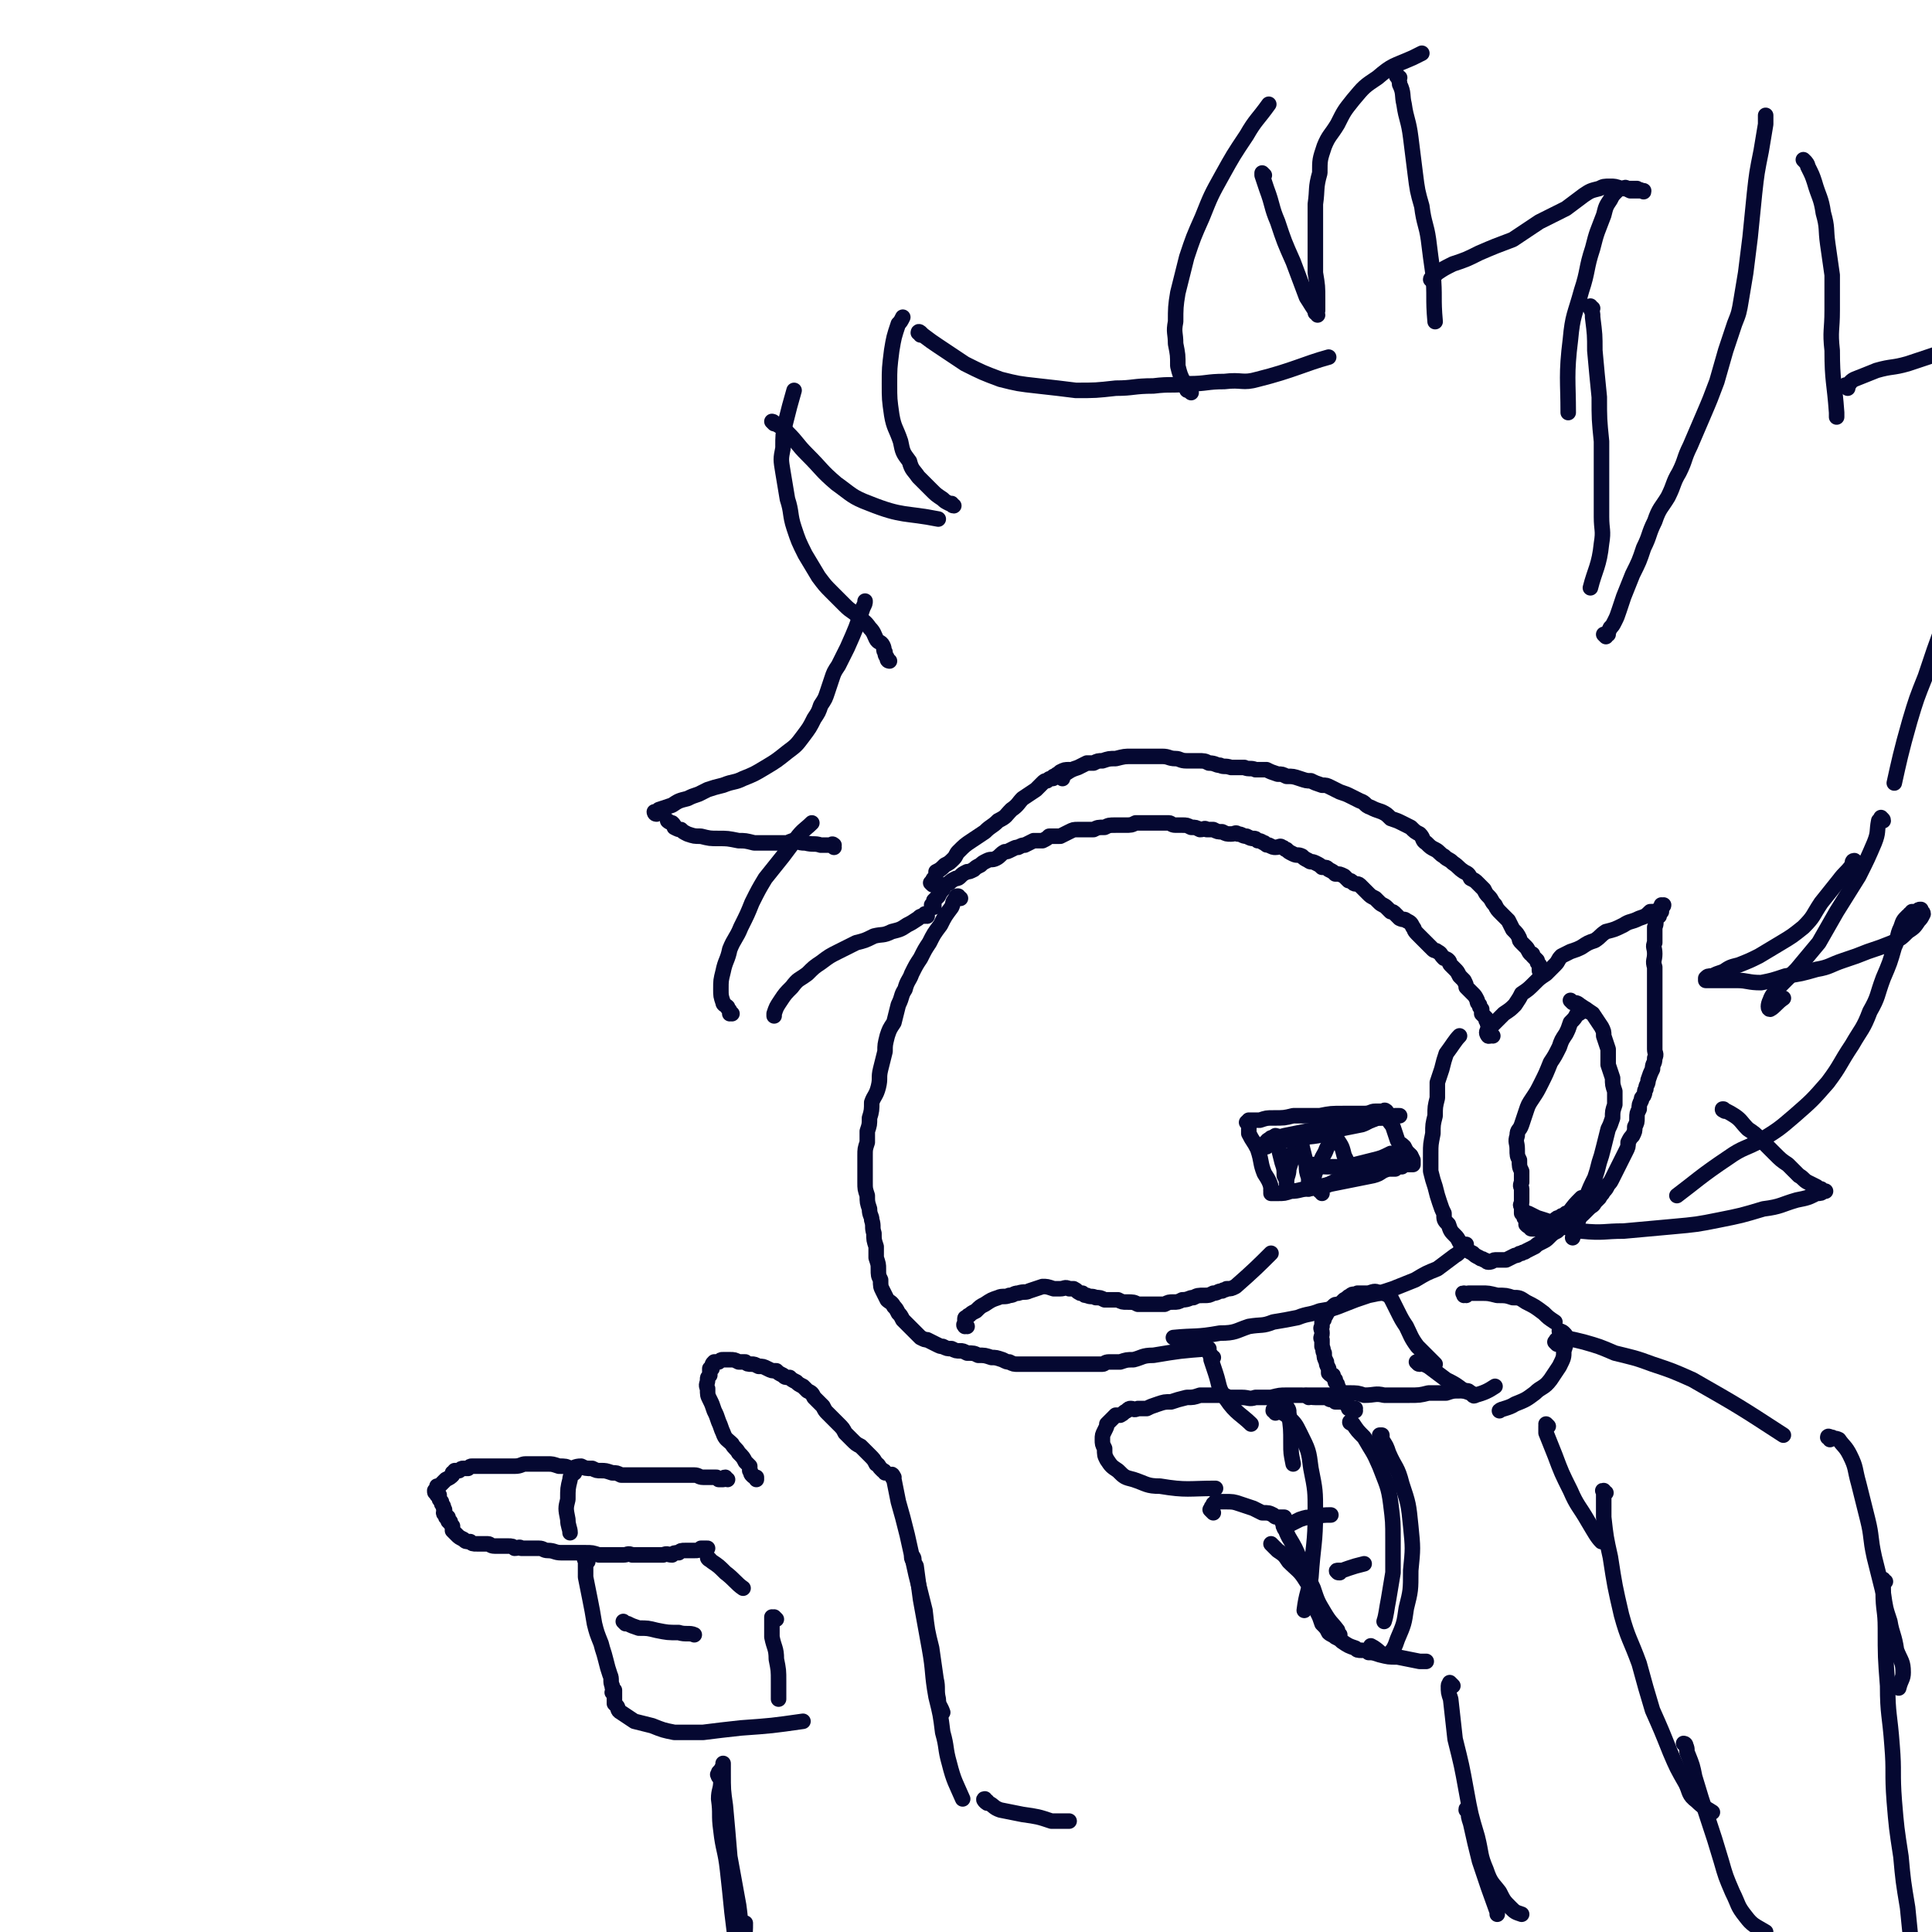 <svg viewBox='0 0 871 871' version='1.1' xmlns='http://www.w3.org/2000/svg' xmlns:xlink='http://www.w3.org/1999/xlink'><g fill='none' stroke='#050831' stroke-width='7' stroke-linecap='round' stroke-linejoin='round'><path d='M421,409c0,0 -1,-1 -1,-1 0,0 1,1 1,1 0,0 0,-1 0,-2 0,0 0,0 0,-1 1,-1 1,-1 2,-2 1,-2 1,-2 2,-3 1,-2 1,-2 3,-3 1,-1 1,-1 3,-2 1,0 1,0 2,-1 1,-1 1,-1 3,-2 1,0 1,0 3,-1 1,-1 1,-1 3,-2 1,-1 1,-1 3,-2 2,-1 2,0 4,-1 2,-1 2,-2 4,-3 1,0 1,0 3,-1 2,-1 2,-1 3,-1 2,-1 2,-1 3,-1 2,-1 2,-1 4,-2 2,0 2,0 4,0 2,-1 2,-1 3,-2 3,0 3,0 5,0 2,-1 2,-1 4,-2 2,-1 2,-1 4,-1 1,0 1,0 3,0 2,0 2,0 4,0 2,-1 2,-1 5,-1 2,-1 2,-1 5,-1 2,0 2,0 4,0 3,0 3,0 5,-1 2,0 2,0 4,0 2,0 2,0 4,0 2,0 2,0 3,0 2,0 2,0 4,0 1,0 1,1 3,1 2,0 2,0 3,0 2,0 2,0 4,1 2,0 2,0 4,1 2,0 2,-1 3,0 2,0 2,0 3,0 2,1 2,1 4,1 2,1 2,1 4,1 2,0 2,-1 3,0 2,0 2,1 4,1 2,1 2,1 3,1 1,0 1,0 2,1 2,0 2,1 3,1 1,1 1,1 2,1 2,1 2,1 3,1 2,0 2,-1 3,0 1,0 1,1 2,1 1,1 1,1 3,2 2,1 2,0 4,1 1,1 1,1 3,2 1,1 1,0 3,1 2,1 2,1 3,2 2,0 2,0 3,1 2,1 2,1 3,2 2,0 2,0 4,1 1,1 1,1 2,2 1,0 1,0 2,1 1,1 2,0 3,1 1,1 1,1 2,2 1,1 1,1 2,2 1,1 1,1 3,2 1,1 1,1 2,2 1,1 2,1 3,2 1,1 1,1 2,2 1,0 1,0 2,1 1,1 1,1 2,2 2,1 2,0 3,1 2,1 2,1 3,3 1,1 0,1 2,3 1,1 1,1 2,2 1,1 1,1 2,2 1,1 1,1 1,1 1,1 1,1 2,2 1,1 1,0 2,1 2,1 1,1 3,3 0,0 1,0 2,1 1,1 0,1 1,2 1,1 1,1 2,2 1,1 1,1 2,3 1,1 1,1 2,2 1,2 1,2 1,3 1,1 1,1 2,2 1,1 1,1 1,1 1,1 1,1 2,3 0,1 0,1 1,2 0,1 0,1 1,2 0,1 0,1 0,2 1,1 1,1 2,2 0,0 0,0 0,1 1,1 0,1 1,2 0,2 0,2 0,4 0,0 0,0 0,1 '/><path d='M421,399c-1,0 -1,-1 -1,-1 -1,0 0,0 0,0 0,0 0,0 0,0 0,1 0,0 0,0 -1,0 0,0 0,0 1,-1 0,-1 1,-2 1,-1 1,-2 1,-3 2,-1 2,-1 4,-3 2,-1 2,-1 4,-3 1,-1 1,-2 2,-3 3,-3 3,-3 6,-5 3,-2 3,-2 6,-4 3,-3 3,-2 6,-5 4,-2 3,-2 6,-5 3,-2 3,-3 5,-5 3,-2 3,-2 6,-4 1,-1 1,-1 3,-3 1,-1 1,-1 2,-1 1,-1 1,-1 2,-1 1,0 1,0 1,-1 1,0 1,-1 2,-1 1,-1 1,-1 1,-1 2,-1 2,-1 4,-1 0,0 0,0 0,0 '/><path d='M479,351c0,0 -1,-1 -1,-1 0,0 1,0 1,0 -1,0 -1,0 -1,0 0,0 1,0 2,-1 3,-2 3,-2 6,-3 2,-1 2,-1 4,-2 2,0 2,0 3,0 2,-1 2,-1 4,-1 3,-1 3,-1 6,-1 4,-1 4,-1 7,-1 4,0 4,0 7,0 3,0 3,0 7,0 3,0 3,1 6,1 2,0 2,1 5,1 3,0 3,0 5,0 3,0 3,0 5,1 3,0 3,1 5,1 2,1 2,0 5,1 3,0 3,0 6,0 2,1 3,0 5,1 2,0 2,0 5,0 2,1 2,1 5,2 2,0 2,0 4,1 3,0 3,0 6,1 3,1 3,1 5,1 2,1 2,1 5,2 2,0 2,0 4,1 2,1 2,1 4,2 3,1 3,1 5,2 2,1 2,1 4,2 3,1 2,2 5,3 2,1 2,1 5,2 2,1 2,1 4,3 3,1 3,1 5,2 2,1 2,1 4,2 2,2 2,2 4,3 2,2 1,3 3,4 2,2 2,2 4,3 2,1 2,2 4,3 2,2 2,1 4,3 3,2 2,2 5,4 2,1 2,1 3,3 2,1 2,1 3,2 2,2 2,2 3,3 1,2 1,2 2,3 2,2 1,2 3,4 1,2 1,2 3,4 1,1 1,1 3,3 1,2 1,2 2,4 2,2 2,2 3,4 0,1 0,1 1,2 1,1 1,1 2,2 1,1 1,2 2,3 1,0 1,0 1,1 1,1 1,1 2,2 0,1 0,1 1,2 0,1 0,1 0,2 0,1 0,1 1,2 0,0 0,0 0,0 0,0 0,0 0,0 '/><path d='M673,467c-1,0 -1,-1 -1,-1 -1,0 0,0 0,1 0,0 0,0 -1,0 0,0 0,0 0,0 -1,-1 -1,-2 0,-3 0,0 0,0 0,0 2,-2 2,-2 3,-3 2,-2 2,-2 4,-4 3,-2 3,-2 5,-4 2,-3 2,-3 3,-5 3,-2 3,-2 6,-5 2,-2 2,-2 5,-4 2,-2 2,-2 4,-4 2,-2 1,-2 3,-4 2,-1 2,-1 4,-2 3,-1 3,-1 5,-2 3,-2 3,-2 6,-3 3,-2 2,-2 5,-4 4,-1 4,-1 8,-3 3,-2 3,-1 7,-3 3,-1 3,-1 5,-3 2,0 2,0 4,-1 1,-1 1,-1 2,-2 0,0 0,0 0,0 0,1 -1,0 -1,0 0,1 0,1 0,3 -1,0 -1,0 -1,1 0,0 0,0 0,0 0,0 0,0 0,1 -1,0 -1,0 -1,1 -1,2 0,2 -1,4 0,3 0,3 0,7 -1,2 0,2 0,5 0,3 -1,3 0,6 0,3 0,3 0,6 0,3 0,3 0,7 0,3 0,3 0,7 0,3 0,3 0,7 0,2 0,2 0,5 0,2 0,2 0,5 0,2 1,2 0,4 0,3 -1,2 -1,5 -1,2 -1,2 -2,5 0,2 -1,2 -1,4 -1,1 0,1 -1,3 -1,1 -1,1 -1,2 -1,2 -1,2 -1,4 -1,2 -1,2 -1,4 0,2 0,2 -1,4 0,2 0,2 -1,4 -1,1 -1,1 -2,3 0,2 0,2 -1,4 -1,2 -1,2 -2,4 -1,2 -1,2 -2,4 -1,2 -1,2 -2,4 -1,2 -1,2 -2,3 -1,2 -1,2 -2,3 -1,2 -1,1 -2,3 -1,1 -1,1 -2,2 -1,2 -1,1 -3,3 -1,1 -1,1 -2,2 -1,1 -1,1 -3,2 -1,0 -1,0 -2,1 -2,1 -2,1 -3,2 -2,1 -2,1 -4,3 -2,1 -2,1 -4,3 -1,1 -1,1 -3,2 -2,1 -2,1 -3,2 -2,1 -2,1 -4,2 -1,1 -1,0 -2,1 -2,0 -1,1 -3,1 -2,1 -2,1 -4,2 -1,0 -1,0 -3,0 -1,0 -1,0 -2,0 -1,0 -1,1 -3,1 -1,0 -1,-1 -2,-1 -1,-1 -1,0 -2,-1 -2,-1 -2,-1 -3,-2 -2,-1 -2,-1 -3,-2 -2,-2 -2,-2 -3,-3 -1,-2 -1,-2 -2,-3 -2,-2 -2,-2 -3,-5 -2,-2 -2,-2 -2,-5 -1,-2 -1,-2 -2,-5 -1,-3 -1,-3 -2,-7 -1,-3 -1,-3 -2,-7 0,-4 0,-4 0,-8 0,-4 0,-4 1,-9 0,-4 0,-4 1,-8 0,-4 0,-4 1,-8 0,-4 0,-4 0,-7 1,-3 1,-3 2,-6 1,-4 1,-4 2,-7 3,-4 4,-6 6,-8 '/><path d='M716,456c0,0 -1,-1 -1,-1 0,0 0,0 0,0 -1,0 -1,0 -1,0 -1,0 -1,0 -1,1 -1,1 -1,1 -2,1 -1,2 -1,2 -3,4 -1,3 -1,3 -2,5 -2,3 -2,3 -3,6 -2,4 -2,4 -4,7 -2,5 -2,5 -4,9 -2,4 -2,4 -4,7 -2,3 -2,3 -3,6 -1,3 -1,3 -2,6 -1,3 -2,2 -2,5 -1,3 0,3 0,6 0,3 0,3 1,5 0,3 0,3 1,5 0,2 0,2 0,5 -1,2 0,2 0,3 0,2 0,2 0,4 0,1 0,1 0,2 0,1 -1,1 0,2 0,2 0,2 0,3 1,0 1,0 1,1 0,1 0,1 1,2 0,1 0,1 0,2 1,1 1,1 2,1 0,1 0,1 1,1 0,0 1,0 2,0 0,0 0,0 1,0 1,0 1,0 2,0 0,0 0,0 1,0 0,0 0,0 0,0 0,0 0,0 0,0 1,-1 1,-1 2,-2 1,-1 1,-1 2,-2 1,-1 1,-1 2,-1 1,-1 1,-1 2,-1 1,0 1,0 1,-1 0,0 0,0 1,0 0,0 0,0 0,0 3,-4 3,-4 6,-7 '/><path d='M709,452c0,0 -1,-1 -1,-1 0,0 0,0 1,1 1,0 2,0 3,1 3,2 3,2 6,4 2,3 2,3 4,6 1,2 1,2 1,4 1,3 1,3 2,6 0,3 0,4 0,7 1,3 1,3 2,6 0,3 0,3 1,6 0,3 0,3 0,6 -1,3 -1,3 -1,6 -1,3 -1,3 -2,5 -1,4 -1,4 -2,8 -1,4 -1,4 -2,7 -1,4 -1,4 -2,7 -2,4 -2,4 -4,9 -3,9 -3,9 -6,18 '/><path d='M564,506c0,0 -1,-1 -1,-1 0,0 1,0 2,0 1,0 1,0 3,0 3,-1 3,-1 6,-1 5,0 5,0 9,-1 6,0 6,0 12,0 5,-1 5,-1 11,-1 4,0 4,0 9,0 3,0 3,-1 5,-1 2,0 2,0 3,0 1,0 1,0 1,0 1,0 1,0 1,0 0,0 0,0 0,0 0,0 -1,0 -1,0 0,-1 1,0 1,0 0,1 0,2 1,3 0,2 1,2 2,4 1,3 1,3 2,6 1,2 1,1 3,3 1,2 1,2 2,3 1,1 1,1 2,3 0,0 0,0 0,1 0,0 0,0 0,1 0,0 0,0 0,0 0,0 0,0 0,0 -1,0 -1,0 -2,0 -2,0 -2,0 -3,1 -2,0 -2,0 -3,1 -2,0 -2,0 -3,0 -4,1 -3,2 -7,3 -5,1 -5,1 -10,2 -5,1 -5,1 -10,2 -4,1 -4,1 -9,2 -4,0 -4,1 -8,1 -3,1 -3,1 -6,1 -1,0 -1,0 -3,0 0,0 0,0 0,0 1,0 0,-1 0,-1 0,0 0,1 0,1 '/><path d='M563,507c0,0 -1,-1 -1,-1 0,0 0,0 1,1 0,2 0,2 0,4 2,4 2,3 4,7 2,6 1,6 3,11 2,3 3,5 3,7 '/><path d='M436,598c-1,0 -1,-1 -1,-1 -1,0 0,1 0,1 0,-1 0,-1 0,-2 0,0 0,0 0,-1 0,0 0,0 0,0 0,-1 0,-1 1,-1 0,0 0,-1 1,-1 1,-1 1,-1 3,-2 2,-2 2,-2 4,-3 3,-2 3,-2 6,-3 2,-1 3,0 5,-1 2,0 2,-1 4,-1 3,-1 3,0 5,-1 3,-1 3,-1 6,-2 2,0 2,0 5,1 2,0 2,0 3,0 2,0 2,-1 4,0 1,0 1,0 2,0 2,1 1,1 3,2 0,0 0,0 1,0 1,1 1,1 2,1 2,1 2,0 4,1 2,0 2,0 4,1 3,0 3,0 6,0 2,1 2,1 4,1 3,0 3,0 5,1 1,0 1,0 3,0 2,0 2,0 3,0 1,0 2,0 3,0 2,0 2,0 3,0 2,-1 2,-1 4,-1 2,0 2,0 4,-1 3,0 3,-1 5,-1 2,-1 2,-1 5,-1 2,0 2,0 4,-1 2,0 2,-1 4,-1 1,-1 1,0 2,-1 2,0 2,0 4,-1 8,-7 11,-10 16,-15 '/><path d='M575,515c0,0 -1,-1 -1,-1 0,0 0,0 1,1 0,0 0,0 0,0 0,-1 0,-1 0,-2 0,0 1,0 1,0 0,-1 -1,-1 -1,-1 0,0 0,0 0,0 1,2 1,2 1,4 1,4 1,4 2,8 1,3 1,3 1,6 1,2 1,2 1,3 0,0 0,0 0,0 0,1 0,1 0,1 0,0 0,0 0,-1 0,-3 1,-3 1,-6 1,-3 1,-3 2,-7 1,-3 1,-3 2,-5 0,-1 0,-1 0,-1 0,-1 0,-1 1,-1 0,0 0,0 0,0 0,2 1,2 1,4 1,4 1,4 2,8 0,3 0,3 1,6 0,2 0,2 0,3 0,1 0,1 0,1 0,1 0,1 0,1 1,-2 1,-2 2,-4 1,-4 1,-4 3,-7 1,-4 2,-4 3,-7 1,-2 1,-2 2,-5 0,-1 0,-1 0,-3 1,0 1,0 1,-1 0,-1 1,-1 1,-1 0,0 -1,1 0,1 0,2 0,3 1,5 2,3 2,3 3,7 1,2 1,2 2,4 1,1 1,1 1,2 0,0 0,0 0,0 1,0 0,-1 0,-1 '/><path d='M576,517c0,-1 -1,-1 -1,-1 0,-1 0,0 0,0 0,0 0,0 0,0 1,0 1,-1 1,-1 3,-1 3,-1 6,-1 6,-2 6,-1 12,-2 5,-1 5,-2 10,-3 5,-1 5,-1 10,-2 3,-1 3,-2 7,-3 1,0 2,0 3,0 1,0 1,0 1,0 0,0 0,0 0,0 '/><path d='M571,517c0,-1 -1,-1 -1,-1 0,-1 1,0 1,0 0,0 0,0 0,0 0,-1 -1,-1 0,-1 0,-1 1,-1 2,-2 3,-1 3,0 6,-1 5,-1 5,-1 10,-2 6,-1 6,-1 11,-2 5,-1 6,0 11,-1 5,-1 5,-1 10,-3 4,0 4,-1 8,-1 1,0 1,0 2,0 '/><path d='M590,526c0,0 -1,-1 -1,-1 0,0 0,1 1,1 0,0 0,0 0,0 1,-1 1,-1 2,-1 3,0 3,1 6,1 3,0 3,0 6,0 4,0 4,0 7,-1 4,-1 4,-1 8,-2 4,-1 4,-1 8,-3 1,0 1,0 2,0 '/><path d='M596,538c0,-1 -1,-1 -1,-1 0,-1 1,0 1,0 -1,0 -1,0 -1,0 0,0 0,0 0,-1 4,-2 4,-2 8,-4 8,-3 8,-3 16,-6 8,-3 11,-3 17,-5 '/><path d='M399,664c0,-1 -1,-1 -1,-1 -1,-1 -1,-1 -1,-1 -1,-1 -1,-2 -2,-2 -1,-2 -1,-2 -3,-4 -2,-2 -2,-2 -4,-4 -2,-1 -2,-1 -4,-3 -1,-1 -1,-1 -3,-3 -1,-2 -1,-2 -3,-4 -1,-1 -1,-1 -3,-3 -1,-1 -1,-1 -2,-2 -1,-1 -1,-1 -2,-3 -1,-1 -1,-1 -2,-2 -1,-1 -1,-1 -2,-2 -1,-2 -1,-2 -3,-3 -1,-1 -1,-1 -2,-2 -2,-1 -2,-1 -3,-2 -2,-1 -2,-1 -3,-2 -2,0 -2,0 -3,-1 -2,-1 -2,-1 -3,-2 -2,0 -2,0 -4,-1 -2,-1 -2,-1 -4,-1 -2,-1 -2,-1 -3,-1 -2,0 -2,0 -3,-1 -2,0 -2,0 -3,0 -2,-1 -2,-1 -4,-1 -1,0 -1,0 -3,0 -1,0 -1,0 -2,1 -1,0 -2,0 -2,0 -1,1 -1,1 -1,3 -1,0 -1,0 -1,0 0,2 0,2 0,3 -1,1 -1,1 -1,2 0,2 -1,2 0,4 0,3 0,3 1,5 1,2 1,2 2,5 1,2 1,2 2,5 1,2 1,3 2,5 1,3 2,3 4,5 1,2 2,2 3,4 2,2 2,2 3,4 1,1 1,1 2,2 0,1 0,1 0,2 1,1 0,1 1,2 1,1 1,1 2,1 0,1 0,1 0,1 '/><path d='M328,667c-1,0 -1,-1 -1,-1 -1,0 -1,1 -1,1 0,0 0,0 -1,0 0,0 0,0 -1,0 -1,-1 -1,-1 -1,-1 -2,0 -2,0 -3,0 -2,0 -2,0 -3,0 -2,0 -2,-1 -4,-1 -2,0 -2,0 -4,0 -2,0 -2,0 -4,0 -2,0 -2,0 -4,0 -3,0 -3,0 -5,0 -3,0 -3,0 -6,0 -2,0 -2,0 -5,0 -2,0 -2,0 -5,0 -2,-1 -2,-1 -4,-1 -3,-1 -3,-1 -5,-1 -2,0 -2,0 -4,-1 -3,0 -3,0 -5,-1 -3,0 -3,1 -5,1 -2,-1 -2,-1 -5,-1 -3,-1 -3,-1 -5,-1 -3,0 -3,0 -5,0 -3,0 -3,0 -5,0 -2,0 -2,1 -5,1 -3,0 -3,0 -5,0 -3,0 -3,0 -5,0 -2,0 -2,0 -4,0 -1,0 -1,0 -2,0 -1,0 -1,0 -2,0 -1,0 -1,0 -1,0 -1,0 -1,0 -2,1 -1,0 -1,0 -2,0 -1,0 -1,0 -2,1 -1,0 -1,0 -2,0 0,1 0,1 -1,1 0,0 0,0 0,1 -1,1 -1,1 -3,2 -1,1 -1,1 -2,2 -1,1 -1,1 -2,1 0,1 0,1 0,2 0,0 -1,0 -1,0 0,1 0,1 1,1 0,0 0,0 0,1 1,0 1,0 1,0 0,1 0,1 0,1 0,1 0,1 1,2 0,2 1,1 1,3 1,1 0,1 0,2 0,1 1,0 1,1 0,1 0,1 0,1 0,0 0,0 1,0 0,0 0,0 0,0 0,1 0,1 0,1 0,1 0,1 1,1 0,1 0,1 1,2 0,1 0,1 0,2 1,1 1,1 2,2 1,1 1,1 3,2 1,1 1,1 3,1 1,1 1,1 3,1 1,0 1,0 3,0 1,0 1,0 2,0 1,0 1,1 3,1 2,0 2,0 3,0 2,0 2,0 3,0 2,0 2,0 3,1 2,0 2,-1 3,0 2,0 2,0 4,0 2,0 2,0 4,0 2,0 2,1 4,1 3,0 3,1 6,1 2,0 2,0 5,0 3,0 3,0 6,0 3,0 3,0 6,1 2,0 2,0 5,0 2,0 2,0 3,0 2,0 2,0 3,0 2,0 2,-1 4,0 2,0 2,0 4,0 2,0 2,0 3,0 2,0 2,0 3,0 2,0 2,0 4,0 2,-1 2,0 4,0 1,-1 1,-1 3,-1 1,-1 1,-1 3,-1 1,0 1,0 2,0 1,0 1,0 2,0 2,0 2,0 3,-1 1,0 2,0 3,0 '/><path d='M259,664c0,0 -1,-1 -1,-1 0,0 1,0 1,1 -1,1 -2,1 -2,3 -1,4 -1,4 -1,9 -1,4 -1,4 0,9 0,3 1,4 1,6 '/><path d='M265,704c-1,0 -1,-1 -1,-1 -1,0 0,0 0,1 0,0 0,0 0,1 0,3 0,3 0,6 1,5 1,5 2,10 1,5 1,5 2,11 1,4 1,4 3,9 1,4 1,3 2,7 1,4 1,4 2,7 1,2 0,3 1,5 0,1 0,1 1,2 0,1 0,1 0,2 0,0 0,0 0,0 0,0 -1,-1 -1,-1 0,0 1,1 1,1 0,0 0,0 0,0 0,1 0,1 0,1 0,0 0,0 0,1 0,0 0,0 0,1 0,0 0,0 0,1 0,0 0,0 1,1 1,1 0,2 2,3 3,2 3,2 6,4 4,1 4,1 8,2 5,2 5,2 10,3 6,0 6,0 13,0 8,-1 8,-1 17,-2 14,-1 14,-1 28,-3 '/><path d='M282,732c0,0 -1,-1 -1,-1 0,0 1,1 2,1 2,1 2,1 5,2 4,0 4,0 8,1 5,1 5,1 10,1 3,1 5,0 7,1 '/><path d='M320,703c0,0 -1,-1 -1,-1 0,1 1,1 2,2 3,2 3,2 6,5 4,3 5,5 8,7 '/><path d='M350,730c0,0 -1,-1 -1,-1 0,0 1,1 1,1 -1,0 -2,-1 -2,-1 0,0 0,1 0,2 0,3 0,3 0,7 1,5 2,5 2,10 1,5 1,5 1,10 0,4 0,6 0,8 '/><path d='M403,666c0,0 -1,-2 -1,-1 0,0 0,1 1,2 1,5 1,5 2,10 2,7 2,7 4,15 2,9 2,9 4,18 2,8 2,8 4,16 1,9 1,9 3,17 1,7 1,7 2,14 1,4 0,5 1,9 0,3 1,3 2,6 '/><path d='M412,703c0,-1 -1,-2 -1,-1 0,1 1,2 2,4 1,7 1,8 2,15 2,11 2,11 4,22 2,11 1,11 3,22 2,8 2,8 3,16 2,7 1,7 3,14 2,8 3,9 6,16 '/><path d='M445,812c-1,0 -1,-1 -1,-1 -1,0 0,1 0,1 1,1 1,1 2,1 2,1 2,2 5,3 5,1 5,1 10,2 7,1 7,1 13,3 4,0 4,0 8,0 '/><path d='M325,801c-1,0 -1,-1 -1,-1 -1,0 0,0 0,0 0,0 0,0 0,-1 1,-1 1,-1 2,-3 0,0 0,0 0,-1 0,0 0,0 0,0 0,2 0,2 0,4 0,8 0,8 1,15 1,11 1,11 2,23 2,11 2,11 4,22 1,7 1,12 2,15 1,1 1,-5 1,-7 '/><path d='M325,802c0,0 -1,-1 -1,-1 0,0 1,0 1,1 0,1 0,1 0,1 0,4 -1,4 -1,8 1,7 0,7 1,14 1,9 2,9 3,18 1,9 1,9 2,19 1,8 1,8 2,17 1,6 0,7 3,11 2,3 4,2 8,3 '/><path d='M606,632c0,0 -1,-1 -1,-1 0,0 0,0 0,1 0,0 0,0 0,0 -1,0 -1,0 -2,0 0,0 0,0 0,0 -1,0 -1,0 -1,0 0,-1 0,-1 0,-1 -1,0 -1,0 -1,0 -1,0 -1,0 -1,0 -1,0 -1,-1 -3,-1 -2,0 -2,0 -4,0 -3,0 -3,-1 -6,-1 -3,0 -3,0 -7,0 -3,0 -3,0 -7,1 -4,0 -4,0 -7,0 -3,1 -3,0 -6,0 -3,0 -3,0 -5,0 -2,0 -2,-1 -4,-1 -1,0 -1,0 -3,0 -1,0 -1,0 -3,0 -2,0 -2,0 -4,0 -3,1 -3,1 -6,1 -4,1 -4,1 -7,2 -3,0 -3,0 -6,1 -3,1 -3,1 -5,2 -2,0 -2,0 -4,0 -2,1 -2,0 -3,0 -1,0 -1,0 -2,1 -2,1 -1,1 -3,2 -1,0 -1,0 -2,0 -1,1 -1,1 -2,2 -1,1 -1,1 -2,2 0,1 0,1 -1,3 -1,2 -1,2 -1,4 0,2 0,2 1,4 0,3 0,3 1,5 2,3 2,3 5,5 3,3 3,3 7,4 6,2 6,3 12,3 12,2 13,1 25,1 '/><path d='M547,682c-1,-1 -1,-1 -1,-1 -1,-1 0,0 0,0 0,0 0,-1 0,-1 0,-1 1,-1 1,-2 1,0 0,0 1,-1 2,0 2,0 4,0 4,0 4,0 7,1 3,1 3,1 6,2 2,1 2,1 4,2 3,0 3,0 5,1 1,1 1,1 3,1 1,0 1,0 2,0 0,0 -1,0 -1,0 -1,0 0,1 0,1 0,0 0,0 0,0 0,0 0,0 0,1 0,0 0,0 0,0 0,0 0,0 0,0 1,1 1,1 1,2 1,3 1,3 2,5 3,5 3,5 5,10 3,6 3,7 6,13 2,6 2,6 5,11 3,5 3,4 6,8 0,1 0,1 1,2 '/><path d='M574,697c0,0 -1,-1 -1,-1 0,0 1,1 1,1 0,0 0,0 0,0 1,1 1,1 2,2 3,2 3,2 5,5 4,4 5,4 8,9 3,4 2,4 4,8 1,3 1,3 1,6 1,2 1,2 2,5 2,2 2,2 3,4 1,1 2,1 3,2 2,1 2,1 3,2 3,2 3,2 6,3 1,1 1,1 3,1 '/><path d='M618,745c0,0 -1,-1 -1,-1 0,0 0,1 0,1 0,0 0,0 0,0 1,0 0,-1 0,-1 0,0 0,1 0,1 2,0 2,0 5,1 4,1 4,1 8,1 5,1 5,1 10,2 1,0 1,0 3,0 '/><path d='M655,760c-1,-1 -1,-1 -1,-1 -1,-1 0,0 0,0 0,0 0,0 0,0 0,0 -1,0 -1,1 0,3 0,3 1,6 1,9 1,9 2,18 3,12 3,12 5,23 2,11 2,11 5,21 2,8 1,8 4,15 2,6 3,6 6,10 2,4 2,4 5,7 2,2 2,2 5,3 '/><path d='M662,817c0,-1 -1,-1 -1,-1 0,-1 0,0 1,0 0,3 0,3 1,6 2,9 2,9 4,17 4,12 4,12 8,23 0,0 0,0 0,1 '/><path d='M590,630c0,0 -1,-1 -1,-1 0,0 0,0 1,0 2,0 2,0 5,0 2,0 2,0 5,0 4,-1 4,-1 8,-1 4,0 4,0 7,1 5,0 5,-1 9,0 6,0 6,0 11,0 5,0 5,0 9,-1 4,0 4,0 8,0 3,-1 3,-1 6,-1 2,0 2,0 3,0 1,0 1,0 2,1 1,0 1,2 2,1 4,-1 6,-2 9,-4 '/><path d='M611,636c0,0 -1,-1 -1,-1 0,0 0,0 1,0 0,0 0,0 0,0 0,1 -1,0 -1,0 0,0 0,0 0,0 -1,0 -1,0 -1,0 0,0 -1,0 -1,0 0,0 1,0 0,-1 0,-1 -1,0 -1,-1 -1,-1 -1,-1 -1,-1 0,-2 0,-2 -1,-3 0,-1 -1,-1 -1,-2 -1,-1 0,-1 -1,-2 0,-1 0,-1 -1,-2 0,0 0,0 0,-1 -1,-1 -1,-1 -1,-2 -1,0 -1,0 -2,-1 0,-1 0,-1 0,-2 -1,-2 -1,-2 -1,-3 -1,-2 -1,-2 -1,-4 -1,-1 0,-1 -1,-3 0,-1 0,-1 0,-3 -1,-1 0,-1 0,-3 0,-2 -1,-2 0,-3 0,-1 0,-1 0,-2 1,-1 1,-1 1,-2 1,-1 1,-2 2,-3 1,-1 1,-1 2,-2 1,-1 1,-1 3,-1 1,-1 1,-1 2,-2 2,-1 1,-1 3,-2 1,-1 1,0 3,-1 3,0 3,0 5,0 3,-1 3,-1 5,0 2,0 2,0 4,1 1,1 1,1 2,3 1,2 1,2 2,4 2,4 2,4 4,7 2,4 2,5 5,9 4,4 4,4 8,8 0,0 0,0 0,0 '/><path d='M640,615c-1,0 -1,-1 -1,-1 -1,0 0,0 0,0 3,1 3,1 5,2 4,3 4,3 8,6 4,2 4,2 8,5 3,1 3,1 5,2 '/><path d='M698,643c0,0 -1,-1 -1,-1 0,0 1,1 1,1 -1,0 -1,-1 -1,0 0,1 0,1 0,3 2,5 2,5 4,10 3,8 3,8 7,16 3,7 4,7 8,14 3,5 4,7 6,9 '/><path d='M724,673c-1,0 -1,-1 -1,-1 -1,0 0,0 0,1 0,1 0,1 0,1 0,5 0,5 0,10 1,9 1,9 3,18 2,13 2,13 5,26 3,11 4,11 8,22 3,11 3,11 6,21 4,9 4,9 8,19 3,7 3,7 7,14 2,4 1,5 5,8 3,3 4,3 7,5 '/><path d='M760,787c0,0 -1,-1 -1,-1 0,0 1,0 1,1 1,2 0,2 1,4 2,5 2,5 3,10 3,10 3,10 6,19 3,9 3,9 6,19 2,7 2,7 5,14 3,6 2,6 6,11 3,4 4,4 9,7 '/><path d='M580,689c-1,0 -1,-1 -1,-1 -1,0 0,0 0,1 0,0 0,0 0,0 1,-1 1,-1 1,-1 1,-1 1,-1 2,-1 2,-1 2,-1 4,-2 3,-1 3,-1 6,-1 4,-1 5,-1 8,-1 '/><path d='M604,709c-1,0 -1,0 -1,-1 -1,0 0,1 0,0 3,0 2,0 5,-1 3,-1 3,-1 7,-2 '/><path d='M433,405c-1,0 -1,-1 -1,-1 -1,0 0,0 0,0 0,0 0,0 0,0 0,1 0,0 0,0 -1,0 -1,0 -1,1 -2,2 -1,2 -2,4 -3,4 -3,4 -5,8 -3,4 -3,4 -5,8 -2,3 -2,3 -4,7 -2,3 -2,3 -4,7 -1,3 -2,3 -3,7 -2,3 -1,3 -3,7 -1,4 -1,4 -2,8 -2,3 -2,3 -3,6 -1,4 -1,4 -1,7 -1,4 -1,4 -2,8 -1,4 0,4 -1,8 -1,4 -2,4 -3,7 0,3 0,4 -1,7 0,3 0,3 -1,6 0,2 0,2 0,5 -1,3 -1,3 -1,6 0,3 0,3 0,6 0,3 0,3 0,6 0,3 0,3 1,6 0,3 0,3 1,6 0,3 1,3 1,5 1,3 0,3 1,6 0,3 0,3 1,6 0,3 0,3 0,5 1,3 1,3 1,5 0,3 0,3 1,5 0,3 0,3 1,5 1,2 1,2 2,4 1,1 2,1 3,3 1,1 1,1 2,3 1,1 1,1 2,3 1,1 1,1 2,2 2,2 2,2 3,3 2,2 2,2 3,3 2,1 2,1 3,1 2,1 2,1 4,2 2,1 2,1 3,1 2,1 2,1 4,1 2,1 2,1 4,1 1,0 1,0 3,1 3,0 3,0 5,1 3,0 3,0 6,1 2,0 2,0 5,1 2,1 2,1 3,1 2,1 2,1 4,1 2,0 2,0 5,0 2,0 2,0 4,0 2,0 2,0 4,0 2,0 2,0 4,0 2,0 2,0 5,0 1,0 1,0 3,0 2,0 2,0 4,0 1,0 1,0 2,0 1,0 1,0 3,0 1,0 1,0 2,0 1,0 1,0 2,0 1,0 1,-1 3,-1 1,0 1,0 2,0 2,0 2,0 3,0 3,-1 3,-1 6,-1 4,-1 4,-2 9,-2 12,-2 12,-2 25,-3 '/><path d='M660,562c0,-1 -1,-1 -1,-1 0,-1 0,0 0,0 0,0 0,0 0,0 1,0 0,0 0,0 0,-1 0,0 1,0 0,0 0,0 0,0 1,0 1,0 1,0 0,0 0,1 -1,1 -2,2 -2,3 -4,4 -4,3 -4,3 -8,6 -5,2 -5,2 -10,5 -5,2 -5,2 -10,4 -6,2 -6,2 -11,3 -6,2 -6,2 -11,4 -5,2 -5,2 -11,3 -5,2 -5,1 -10,3 -5,1 -5,1 -11,2 -5,2 -5,1 -11,2 -6,2 -6,3 -13,3 -11,2 -11,1 -21,2 '/><path d='M547,612c-1,0 -1,-1 -1,-1 -1,0 0,0 0,0 0,1 0,1 0,2 1,3 1,3 2,6 2,6 1,7 5,12 4,6 7,7 11,11 '/><path d='M704,601c0,0 -1,-1 -1,-1 0,0 0,1 1,1 0,0 0,0 0,0 0,0 -1,-1 -1,-1 0,0 1,0 2,1 1,1 1,1 1,3 0,2 0,2 -1,5 0,3 0,3 -2,7 -2,3 -2,3 -4,6 -3,4 -4,3 -7,6 -4,3 -4,3 -9,5 -3,2 -6,2 -7,3 '/><path d='M661,584c-1,0 -1,-1 -1,-1 -1,0 0,0 0,1 1,0 1,-1 2,-1 3,0 3,0 6,0 3,0 3,0 7,1 4,0 4,0 7,1 3,0 3,0 6,2 4,2 4,2 8,5 2,2 2,2 5,4 '/><path d='M702,606c0,0 -1,-1 -1,-1 0,0 0,0 0,0 1,0 0,-1 1,-1 1,-1 2,-1 3,-1 5,1 5,1 9,2 7,2 7,2 14,5 8,2 9,2 17,5 9,3 9,3 18,7 21,12 21,12 41,25 '/><path d='M825,649c0,-1 -1,-1 -1,-1 0,-1 1,0 2,0 1,1 1,0 3,1 2,3 3,3 5,7 3,6 2,6 4,13 2,8 2,8 4,16 2,8 1,8 3,17 2,8 2,8 4,16 1,7 1,7 3,13 1,6 2,6 3,13 2,5 3,5 3,10 0,3 -1,3 -2,7 '/><path d='M850,713c-1,0 -1,-1 -1,-1 -1,0 0,0 0,1 0,2 0,2 0,5 0,8 1,8 1,16 0,13 0,13 1,26 0,13 1,13 2,27 1,12 0,12 1,25 1,12 1,12 3,25 1,11 1,11 3,23 1,10 1,10 2,20 0,6 1,6 1,11 0,1 -1,1 -1,2 '/><path d='M418,413c0,0 -1,-1 -1,-1 0,0 1,0 1,1 0,0 -1,-1 -1,0 -2,0 -2,0 -3,1 -3,2 -3,2 -5,3 -3,2 -3,2 -7,3 -4,2 -4,1 -8,2 -4,2 -4,2 -8,3 -4,2 -4,2 -8,4 -4,2 -4,2 -8,5 -3,2 -3,2 -6,5 -4,3 -4,2 -7,6 -3,3 -3,3 -5,6 -2,3 -2,3 -3,6 0,0 0,0 0,1 '/><path d='M330,457c0,0 -1,-1 -1,-1 0,0 0,1 0,1 0,0 0,-1 0,-1 0,-1 -1,-1 -1,-2 -1,-1 -2,-1 -2,-2 -1,-3 -1,-3 -1,-6 0,-4 0,-4 1,-8 1,-5 2,-5 3,-10 2,-5 3,-5 5,-10 3,-6 3,-6 5,-11 3,-6 3,-6 6,-11 4,-5 4,-5 8,-10 3,-4 3,-4 6,-8 3,-4 4,-4 7,-7 0,0 0,0 0,0 '/><path d='M376,382c0,-1 -1,-1 -1,-1 0,-1 1,0 1,0 0,0 -1,0 -1,0 -3,0 -3,0 -5,0 -3,-1 -3,0 -7,-1 -2,0 -2,0 -4,-1 -2,0 -2,0 -4,1 -2,0 -2,0 -4,0 -2,0 -2,0 -5,0 -3,0 -3,0 -6,0 -4,-1 -4,-1 -7,-1 -5,-1 -5,-1 -9,-1 -4,0 -4,0 -8,-1 -3,0 -3,0 -6,-1 -2,-1 -2,-1 -3,-2 -1,0 -1,0 -3,-1 0,-1 0,-1 -1,-2 -1,0 -2,-1 -2,-1 '/><path d='M296,367c0,0 -1,-1 -1,-1 0,0 0,1 1,1 0,0 0,0 0,0 0,-1 0,-1 1,-2 3,-1 3,-1 6,-2 3,-2 3,-2 7,-3 2,-1 2,-1 5,-2 2,-1 2,-1 4,-2 3,-1 3,-1 7,-2 5,-2 5,-1 9,-3 5,-2 5,-2 10,-5 5,-3 5,-3 10,-7 4,-3 4,-3 7,-7 3,-4 3,-4 5,-8 2,-3 2,-3 3,-6 2,-3 2,-3 3,-6 1,-3 1,-3 2,-6 1,-3 1,-3 3,-6 2,-4 2,-4 4,-8 4,-9 4,-9 7,-18 1,-2 1,-2 1,-3 '/><path d='M401,298c0,0 -1,0 -1,-1 0,0 0,0 0,0 0,-1 -1,-1 -1,-3 -1,-1 0,-1 -1,-3 -1,-2 -2,-1 -3,-3 -1,-2 -1,-3 -3,-5 -2,-3 -3,-3 -5,-5 -3,-3 -3,-2 -6,-5 -3,-3 -3,-3 -6,-6 -3,-3 -3,-3 -6,-7 -3,-5 -3,-5 -6,-10 -3,-6 -3,-6 -5,-12 -2,-6 -1,-7 -3,-13 -1,-6 -1,-6 -2,-12 -1,-6 -1,-6 0,-11 0,-6 0,-6 1,-11 2,-8 2,-8 4,-15 '/><path d='M349,191c0,0 -1,-1 -1,-1 0,0 1,0 1,1 0,0 0,0 0,0 0,0 -1,-1 -1,-1 3,2 4,2 7,5 5,5 4,5 9,10 7,7 6,7 13,13 7,5 7,6 15,9 15,6 16,4 31,7 '/><path d='M430,228c-1,0 -1,-1 -1,-1 -1,0 0,0 0,0 0,0 0,0 0,0 -1,0 -1,0 -1,0 -2,-1 -2,-1 -3,-2 -3,-2 -3,-2 -5,-4 -3,-3 -3,-3 -6,-6 -2,-3 -3,-3 -4,-7 -3,-4 -3,-4 -4,-9 -2,-6 -3,-6 -4,-12 -1,-7 -1,-7 -1,-14 0,-7 0,-7 1,-15 1,-6 1,-6 3,-12 1,-1 1,-1 2,-3 '/><path d='M415,151c0,-1 -1,-1 -1,-1 0,-1 1,0 1,0 0,0 0,0 0,0 1,1 1,1 1,1 4,3 4,3 7,5 6,4 6,4 12,8 8,4 8,4 16,7 8,2 8,2 17,3 9,1 9,1 17,2 9,0 9,0 18,-1 8,0 8,-1 17,-1 8,-1 8,0 16,-1 8,0 8,-1 16,-1 8,-1 8,1 15,-1 16,-4 21,-7 32,-10 '/><path d='M537,177c0,0 -1,-1 -1,-1 0,0 0,0 0,0 0,0 0,0 0,0 0,0 0,0 0,0 -1,0 -1,0 -1,-1 -1,-1 -1,-1 -1,-2 -2,-4 -2,-4 -3,-8 0,-5 0,-5 -1,-10 0,-5 -1,-5 0,-10 0,-6 0,-7 1,-13 2,-8 2,-8 4,-16 3,-9 3,-9 7,-18 4,-10 4,-10 9,-19 5,-9 5,-9 11,-18 4,-7 5,-7 10,-14 '/><path d='M570,79c0,0 -1,-1 -1,-1 0,0 0,1 0,1 0,0 0,0 0,0 1,3 1,3 2,6 3,8 2,8 5,15 3,9 3,9 7,18 3,8 3,8 6,16 2,3 3,5 4,6 '/><path d='M594,142c0,-1 -1,-1 -1,-1 0,-1 1,-1 1,-1 0,-3 0,-3 0,-5 0,-6 0,-6 -1,-12 0,-8 0,-8 0,-16 0,-7 0,-7 0,-15 1,-7 0,-7 2,-14 0,-6 0,-6 2,-12 2,-5 3,-5 6,-10 3,-6 3,-6 7,-11 5,-6 5,-6 11,-10 7,-6 7,-5 16,-9 2,-1 2,-1 4,-2 '/><path d='M631,35c-1,0 -2,-1 -1,-1 0,1 1,2 1,4 2,4 1,5 2,9 1,7 2,7 3,15 1,8 1,8 2,16 1,8 1,8 3,15 1,8 2,8 3,15 1,8 1,8 2,15 1,11 0,11 1,22 '/><path d='M646,127c0,-1 -1,-1 -1,-1 0,-1 1,0 1,0 0,0 0,0 0,-1 1,-1 1,-1 2,-2 3,-2 3,-2 7,-4 6,-2 6,-2 12,-5 7,-3 7,-3 15,-6 6,-4 6,-4 12,-8 6,-3 6,-3 12,-6 4,-3 4,-3 8,-6 3,-2 3,-2 7,-3 2,-1 2,-1 5,-1 2,0 2,0 5,1 2,0 2,0 4,1 1,0 1,0 3,0 1,0 1,0 2,0 0,0 0,0 1,0 0,0 0,0 0,0 0,1 0,0 -1,0 -1,-1 -1,0 -2,-1 -2,0 -2,0 -4,0 -1,0 -1,-1 -2,0 -2,0 -2,0 -3,1 -2,2 -2,2 -3,4 -2,3 -2,3 -3,7 -3,8 -3,7 -5,15 -3,9 -2,10 -5,19 -3,11 -4,11 -5,22 -2,16 -1,19 -1,33 '/><path d='M718,139c-1,0 -1,-1 -1,-1 -1,0 0,0 0,1 1,2 1,2 1,4 1,8 1,8 1,15 1,11 1,11 2,21 0,10 0,10 1,20 0,9 0,9 0,18 0,8 0,8 0,16 0,6 1,6 0,12 -1,10 -3,12 -5,20 '/><path d='M724,287c0,0 -1,-1 -1,-1 0,0 1,0 1,1 0,0 0,0 0,0 0,-1 0,-1 1,-1 0,-1 0,-1 1,-3 1,-1 1,-1 2,-3 1,-2 1,-2 2,-5 1,-3 1,-3 2,-6 2,-5 2,-5 4,-10 3,-6 3,-6 5,-12 3,-6 2,-6 5,-12 2,-6 3,-6 6,-11 3,-6 2,-6 5,-11 3,-6 2,-6 5,-12 3,-7 3,-7 6,-14 3,-7 3,-7 6,-15 2,-7 2,-7 4,-14 2,-6 2,-6 4,-12 2,-5 2,-5 3,-11 1,-6 1,-6 2,-12 1,-8 1,-8 2,-16 1,-10 1,-10 2,-20 1,-9 1,-9 3,-19 1,-6 1,-6 2,-12 0,-2 0,-2 0,-4 0,0 0,0 0,0 '/><path d='M814,73c0,0 -1,-1 -1,-1 0,0 1,1 1,1 0,0 0,0 0,0 0,0 -1,-1 -1,-1 1,1 2,2 2,3 2,4 2,4 3,7 2,7 3,7 4,14 2,7 1,7 2,14 1,7 1,7 2,14 0,8 0,8 0,16 0,9 -1,9 0,18 0,14 1,14 2,28 0,1 0,1 0,2 '/><path d='M833,175c0,-1 -1,-1 -1,-1 0,-1 0,0 1,0 0,0 0,0 0,0 0,0 -1,0 -1,0 0,-1 0,0 1,0 1,-1 1,-2 3,-3 5,-2 5,-2 10,-4 7,-2 7,-1 14,-3 6,-2 6,-2 12,-4 5,-2 5,-2 9,-4 4,-1 4,-1 8,-2 4,-2 4,-2 7,-3 3,-2 3,-2 6,-5 3,-3 3,-3 6,-6 2,-3 2,-3 5,-6 2,-2 2,-2 4,-4 2,-2 2,-2 4,-4 1,-1 1,-1 3,-1 0,-1 1,0 1,0 0,-1 0,-1 0,-1 0,0 1,0 1,0 0,0 0,-1 0,-1 0,0 0,0 0,0 0,1 0,1 0,1 -1,1 -1,1 -1,3 -1,4 -1,4 -2,7 -1,7 -1,7 -3,14 -2,10 -2,10 -4,21 -3,12 -3,12 -6,23 -5,16 -5,16 -10,32 -6,15 -6,15 -12,30 -5,14 -6,14 -12,28 -4,11 -4,11 -8,23 -4,10 -4,10 -7,20 -4,14 -5,19 -7,28 '/><path d='M849,370c0,-1 -1,-1 -1,-1 0,-1 0,0 0,0 0,0 0,0 0,0 0,0 0,0 -1,1 -1,5 0,5 -2,10 -3,7 -3,7 -7,15 -5,8 -5,8 -10,16 -4,7 -4,7 -8,14 -5,6 -5,6 -10,12 -4,4 -4,4 -8,8 -2,3 -3,3 -4,6 -1,2 -1,4 0,4 2,-1 3,-3 6,-5 '/><path d='M837,389c0,0 -1,-1 -1,-1 -1,0 -1,1 -1,2 -3,4 -3,3 -6,7 -4,5 -4,5 -8,10 -4,6 -3,6 -8,11 -5,4 -5,4 -10,7 -5,3 -5,3 -10,6 -4,2 -4,2 -9,4 -4,1 -4,1 -7,3 -3,1 -3,1 -5,2 -2,0 -2,0 -3,1 0,1 0,1 0,1 0,0 0,0 1,0 0,0 0,0 1,0 2,0 2,0 5,0 3,0 3,0 7,0 5,0 5,1 11,1 5,-1 5,-1 11,-3 7,-1 7,-1 14,-3 6,-1 6,-2 12,-4 6,-2 6,-2 11,-4 6,-2 6,-2 11,-4 4,-2 4,-2 7,-5 3,-2 3,-2 5,-5 1,-1 1,-1 2,-3 0,-1 -1,-1 -1,-2 0,0 0,0 0,0 -1,0 -1,0 -2,1 -1,0 -1,0 -2,0 0,1 0,1 -1,1 0,1 -1,1 -1,1 -2,2 -2,2 -3,5 -2,4 -1,5 -3,9 -2,7 -2,7 -5,14 -3,8 -2,8 -6,15 -3,8 -4,8 -8,15 -6,9 -5,9 -11,17 -7,8 -7,8 -15,15 -7,6 -7,6 -15,11 -7,4 -8,3 -15,8 -12,8 -15,11 -23,17 '/><path d='M778,501c-1,0 -1,-1 -1,-1 -1,0 0,0 0,0 0,0 0,0 0,0 0,1 -1,0 0,0 1,1 2,1 5,3 3,2 3,3 6,6 3,2 3,2 6,5 3,3 3,3 6,6 3,3 3,3 6,5 2,2 2,2 5,5 2,1 2,2 4,3 2,1 2,1 4,2 1,1 1,1 2,1 0,1 0,1 1,1 0,0 1,0 1,0 0,0 -1,0 -1,0 0,0 0,0 0,0 -1,1 -1,1 -3,1 -4,2 -4,2 -9,3 -7,2 -7,3 -15,4 -10,3 -10,3 -20,5 -10,2 -10,2 -21,3 -11,1 -11,1 -22,2 -9,0 -9,1 -19,0 -10,-2 -10,-3 -20,-6 -2,-1 -2,-1 -4,-2 '/><path d='M610,642c-1,0 -1,-1 -1,-1 -1,0 0,0 0,0 0,0 0,0 0,0 0,1 -1,0 0,0 0,0 0,0 1,1 2,3 2,3 5,6 4,7 4,6 7,13 3,8 4,9 5,17 1,8 1,8 1,16 0,7 0,7 0,15 -1,6 -1,6 -2,12 -1,5 -1,7 -2,10 '/><path d='M623,648c0,0 -1,-1 -1,-1 0,0 0,0 1,0 0,0 0,0 0,0 0,1 0,1 0,2 2,3 2,3 3,6 3,7 4,6 6,14 3,9 3,9 4,19 1,10 1,10 0,20 0,9 0,9 -2,17 -1,7 -1,7 -4,14 -1,3 -2,6 -5,7 -3,0 -3,-2 -7,-4 '/><path d='M575,637c0,-1 -1,-1 -1,-1 0,-1 0,0 1,0 0,0 0,0 0,0 0,0 0,0 1,0 2,1 3,1 5,3 3,3 3,3 5,7 4,8 4,8 5,16 2,10 2,10 2,20 0,14 -1,14 -2,29 -1,7 -2,7 -3,15 '/><path d='M580,634c0,0 -1,-1 -1,-1 0,0 1,1 1,1 0,0 0,0 0,0 1,2 1,1 1,3 1,7 1,7 1,14 0,4 0,4 1,9 '/></g>
</svg>